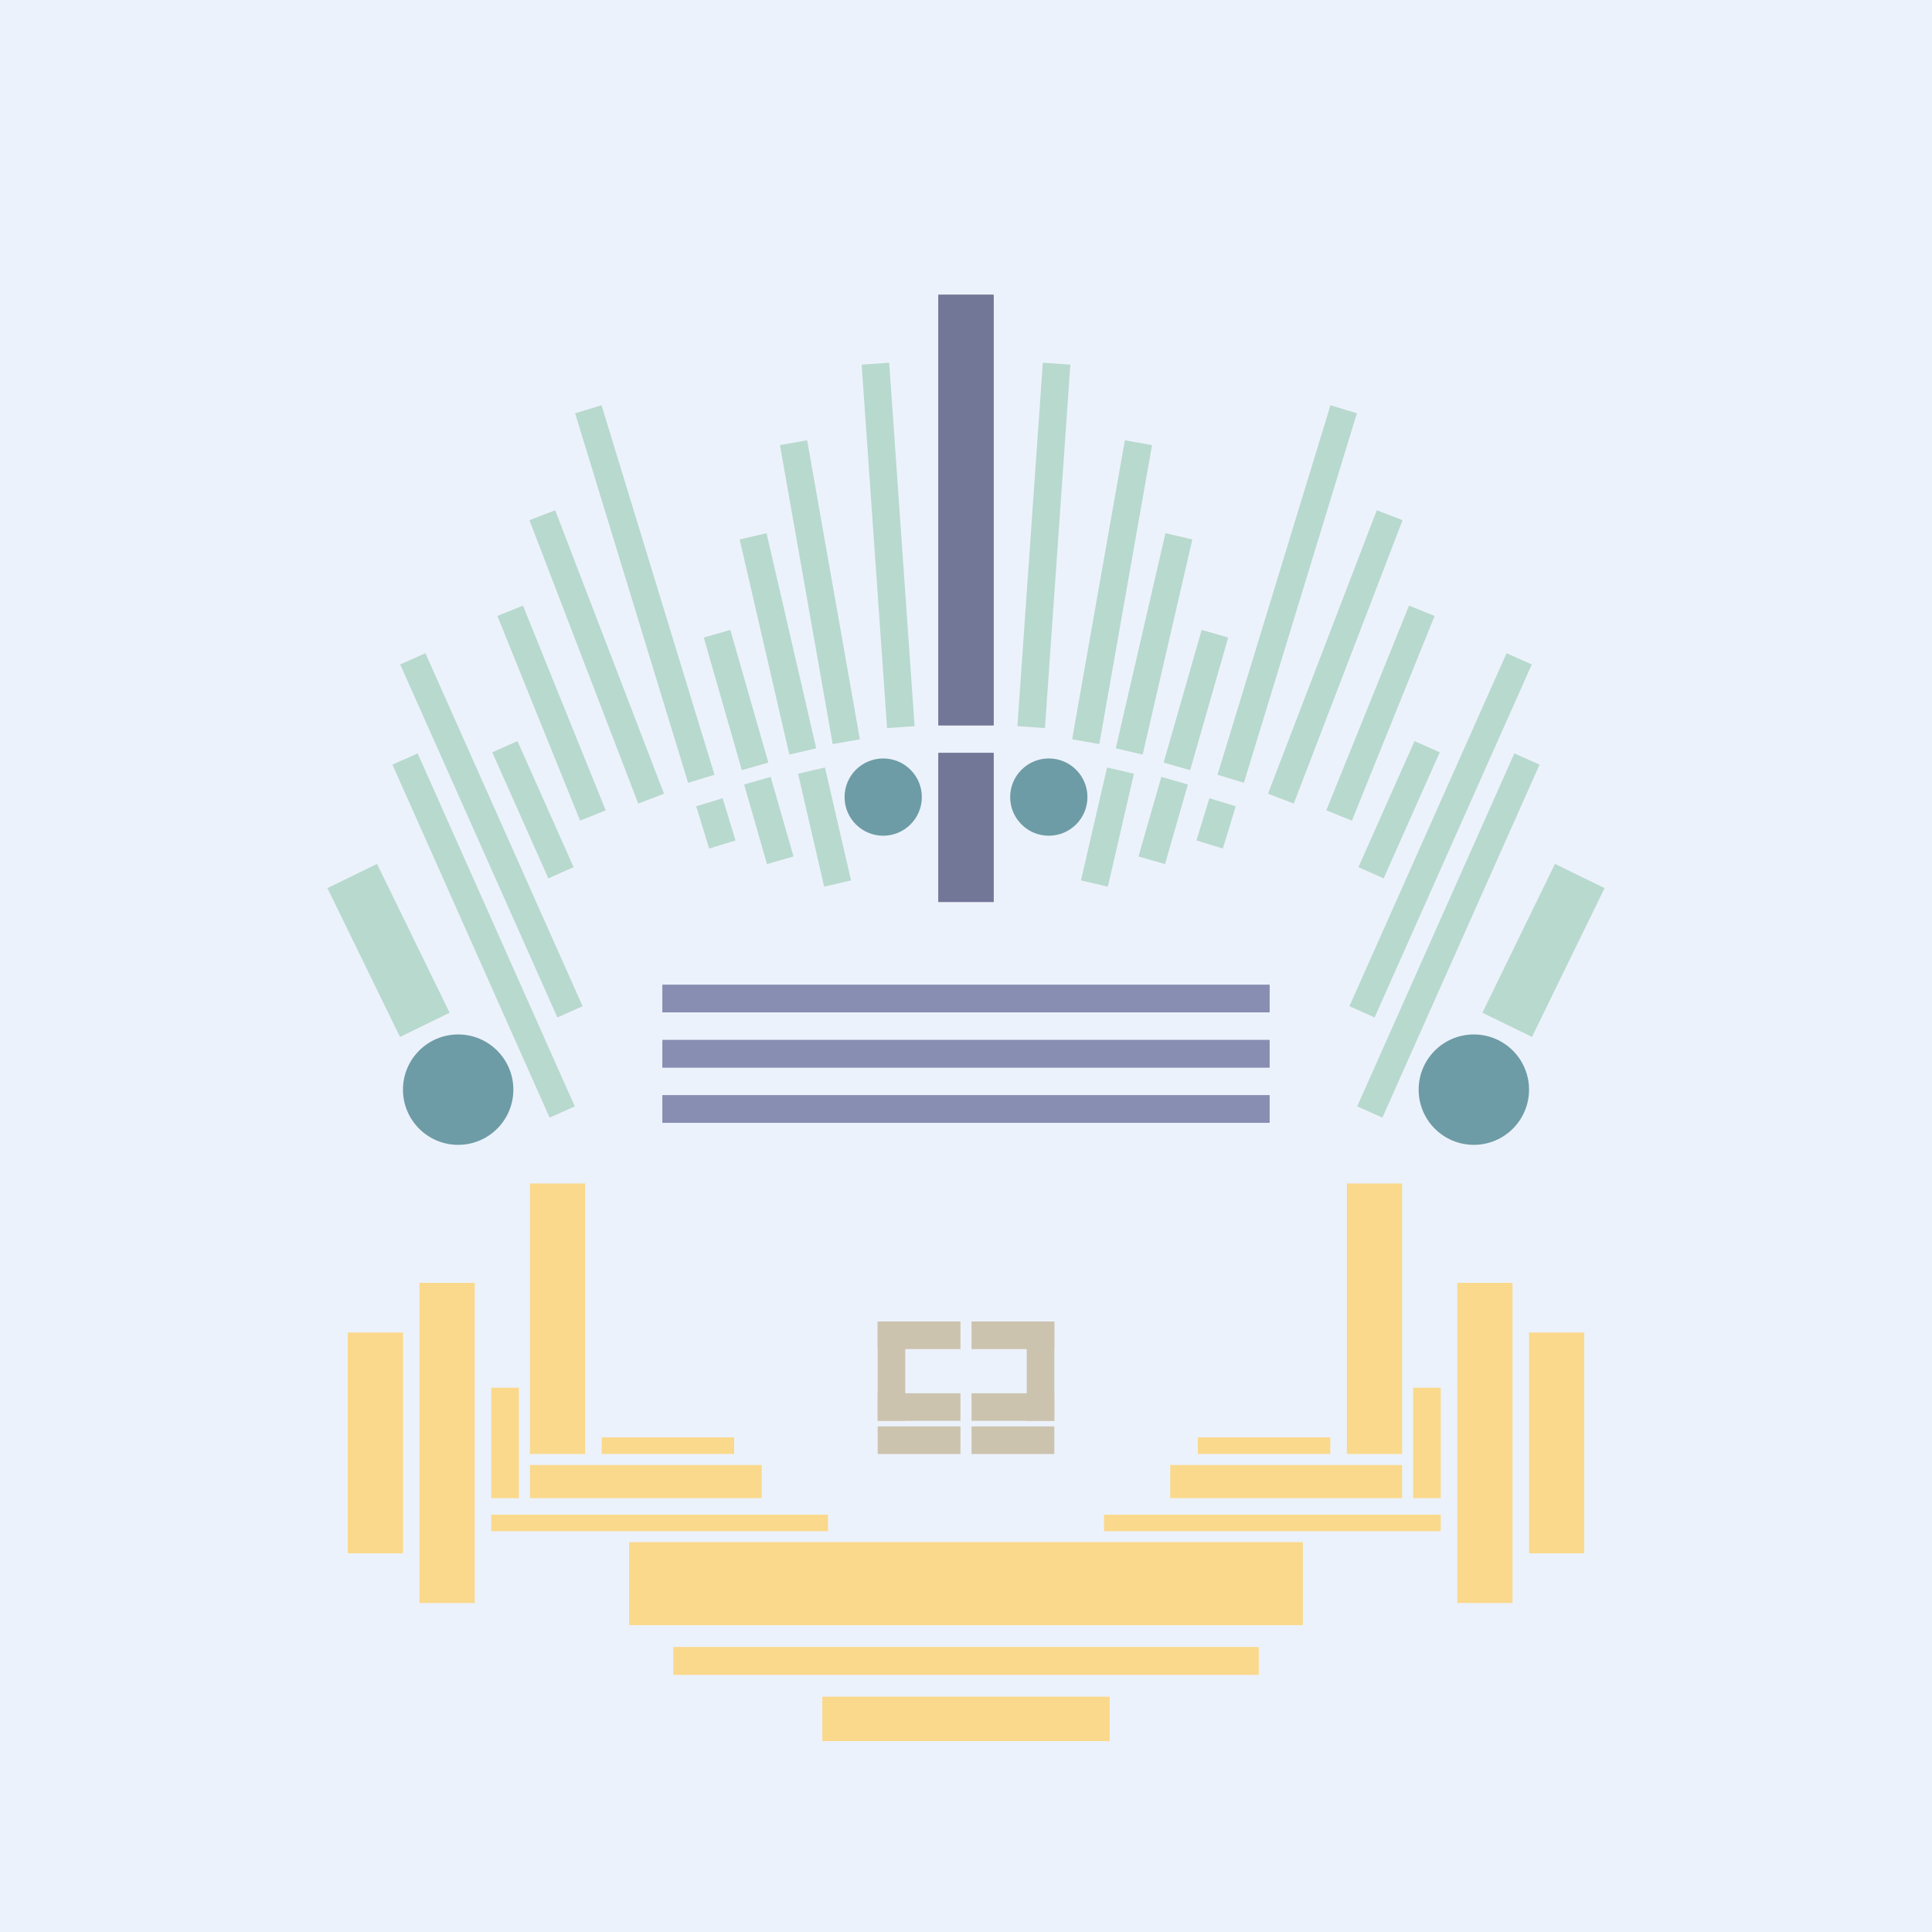 <svg xmlns='http://www.w3.org/2000/svg' preserveAspectRatio='xMinYMin meet' viewBox='0 0 350 350'> <filter id='neon' y='-2' x='-1' width='350' height='350'><feDropShadow flood-color='#8A795D' dx='0' dy='6' flood-opacity='0.65' stdDeviation='2.5' result='shadow'/><feOffset in='StrokePaint' dx='0' dy='2.4' result='offStrPnt'/><feFlood flood-color='#4A4132' flood-opacity='2' result='flood1' /><feOffset in='SourceGraphic' dx='0' dy='2' result='offFlood'/><feOffset in='SourceGraphic' dx='0' dy='9' result='offShadow'/><feComposite in='flood1' in2='offFlood' operator='in'  result='cmpFlood' /><feComposite in='shadow' in2='offShadow' operator='in' result='cmpSha' /><feGaussianBlur in='offStrPnt' stdDeviation='1' result='bStrokeP'/><feGaussianBlur in='cmpFlood' stdDeviation='0.6' result='bFlood'/><feGaussianBlur in='cmpSha' stdDeviation='0.6' result='bShadow'/><feMerge><feMergeNode in='bStrokeP'/><feMergeNode in='bshadow'/><feMergeNode in='bFlood'/><feMergeNode in='SourceGraphic'/></feMerge></filter>  <rect width='100%'  height='100%' fill='#ECF2FB'/> <g filter='url(#neon)' ><rect x='96 ' y= '201' width='10 ' height=  '49 '  fill= '#fad98c' /><rect x='89 ' y= '238' width='5  ' height=  '20 '  fill= '#fad98c' /><rect x='76 ' y= '219' width='10 ' height=  '58 '  fill= '#fad98c' /><rect x='63 ' y= '228' width='10 ' height=  '40 '  fill= '#fad98c' /><rect x='89 ' y= '261' width='61 ' height=  '3  '  fill= '#fad98c' /><rect x='114' y= '266' width='122' height=  '15 '  fill= '#fad98c' /><rect x='122' y= '285' width='106' height=  '5  '  fill= '#fad98c' /><rect x='149' y= '294' width='52 ' height=  '8  '  fill= '#fad98c' /><rect x='109' y= '247' width='24 ' height=  '3  '  fill= '#fad98c' /><rect x='96 ' y= '252' width='42 ' height=  '6  '  fill= '#fad98c' /><rect x='96 ' y= '201' width='10 ' height=  '49 '  fill= '#fad98c' transform= 'scale(-1,1) translate(-350,0)'/><rect x='89 ' y= '238' width='5  ' height=  '20 '  fill= '#fad98c' transform= 'scale(-1,1) translate(-350,0)'/><rect x='76 ' y= '219' width='10 ' height=  '58 '  fill= '#fad98c' transform= 'scale(-1,1) translate(-350,0)'/><rect x='63 ' y= '228' width='10 ' height=  '40 '  fill= '#fad98c' transform= 'scale(-1,1) translate(-350,0)'/><rect x='89 ' y= '261' width='61 ' height=  '3  '  fill= '#fad98c' transform= 'scale(-1,1) translate(-350,0)'/><rect x='114' y= '266' width='122' height=  '15 '  fill= '#fad98c' transform= 'scale(-1,1) translate(-350,0)'/><rect x='122' y= '285' width='106' height=  '5  '  fill= '#fad98c' transform= 'scale(-1,1) translate(-350,0)'/><rect x='149' y= '294' width='52 ' height=  '8  '  fill= '#fad98c' transform= 'scale(-1,1) translate(-350,0)'/><rect x='109' y= '247' width='24 ' height=  '3  '  fill= '#fad98c' transform= 'scale(-1,1) translate(-350,0)'/><rect x='96 ' y= '252' width='42 ' height=  '6  '  fill= '#fad98c' transform= 'scale(-1,1) translate(-350,0)'/><rect x='170' y= '40 ' width='10 ' height=  '78 '  fill= '#737797' /><rect x='170' y= '123' width='10 ' height=  '27 '  fill= '#737797' /><rect x='147' y= '66 ' width='5  ' height=  '55 '  fill= '#b8d9ce' transform = '  translate( 312 , 160 ) rotate ( 170)'  /><rect x='158' y= '53 ' width='5  ' height=  '66 '  fill= '#b8d9ce' transform = '  translate( 327 , 160 ) rotate ( 176)'  /><rect x='138' y= '83 ' width='5  ' height=  '40 '  fill= '#b8d9ce' transform = '  translate( 301 , 172 ) rotate ( 167)'  /><rect x='146' y= '127' width='5  ' height=  '21 '  fill= '#b8d9ce' transform = '  translate( 325 , 237 ) rotate ( 167)'  /><rect x='130' y= '101' width='5  ' height=  '25 '  fill= '#b8d9ce' transform = '  translate( 292 , 186 ) rotate ( 164)'  /><rect x='137' y= '129' width='5  ' height=  '15 '  fill= '#b8d9ce' transform = '  translate( 311 , 228 ) rotate ( 164)'  /><rect x='114' y= '60 ' width='5  ' height=  '70 '  fill= '#b8d9ce' transform = '  translate( 256 , 151 ) rotate ( 163)'  /><rect x='127' y= '131' width='5  ' height=  '8  '  fill= '#b8d9ce' transform = '  translate( 293 , 227 ) rotate ( 163)'  /><rect x='97 ' y= '97 ' width='5  ' height=  '40 '  fill= '#b8d9ce' transform = '  translate( 236 , 187 ) rotate ( 158)'  /><rect x='94 ' y= '121' width='5  ' height=  '25 '  fill= '#b8d9ce' transform = '  translate( 239 , 216 ) rotate ( 156)'  /><rect x='86 ' y= '103' width='5  ' height=  '70 '  fill= '#b8d9ce' transform = '  translate( 226 , 228 ) rotate ( 156)'  /><rect x='85 ' y= '121' width='5  ' height=  '70 '  fill= '#b8d9ce' transform = '  translate( 231 , 263 ) rotate ( 156)'  /><rect x='65 ' y= '144' width='10 ' height=  '30 '  fill= '#b8d9ce' transform = '  translate( 203 , 271 ) rotate ( 154)'  /><rect x='106' y= '78 ' width='5  ' height=  '55 '  fill= '#b8d9ce' transform = '  translate( -31 , 46  ) rotate ( -21)'  /><circle cx='83 ' cy='184' r ='10 '  fill= '#6E9CA6' /><circle cx='160' cy='131' r ='7  '  fill= '#6E9CA6' /><rect x='170' y= '40 ' width='10 ' height=  '78 '  fill= '#737797' transform= 'scale(-1,1) translate(-350,0)'/><rect x='170' y= '123' width='10 ' height=  '27 '  fill= '#737797' transform= 'scale(-1,1) translate(-350,0)'/><rect x='147' y= '66 ' width='5  ' height=  '55 '  fill= '#b8d9ce' transform = ' scale(-1,1)  translate(-350,0) translate( 312 , 160 ) rotate ( 170)'  /><rect x='158' y= '53 ' width='5  ' height=  '66 '  fill= '#b8d9ce' transform = ' scale(-1,1)  translate(-350,0) translate( 327 , 160 ) rotate ( 176)'  /><rect x='138' y= '83 ' width='5  ' height=  '40 '  fill= '#b8d9ce' transform = ' scale(-1,1)  translate(-350,0) translate( 301 , 172 ) rotate ( 167)'  /><rect x='146' y= '127' width='5  ' height=  '21 '  fill= '#b8d9ce' transform = ' scale(-1,1)  translate(-350,0) translate( 325 , 237 ) rotate ( 167)'  /><rect x='130' y= '101' width='5  ' height=  '25 '  fill= '#b8d9ce' transform = ' scale(-1,1)  translate(-350,0) translate( 292 , 186 ) rotate ( 164)'  /><rect x='137' y= '129' width='5  ' height=  '15 '  fill= '#b8d9ce' transform = ' scale(-1,1)  translate(-350,0) translate( 311 , 228 ) rotate ( 164)'  /><rect x='114' y= '60 ' width='5  ' height=  '70 '  fill= '#b8d9ce' transform = ' scale(-1,1)  translate(-350,0) translate( 256 , 151 ) rotate ( 163)'  /><rect x='127' y= '131' width='5  ' height=  '8  '  fill= '#b8d9ce' transform = ' scale(-1,1)  translate(-350,0) translate( 293 , 227 ) rotate ( 163)'  /><rect x='97 ' y= '97 ' width='5  ' height=  '40 '  fill= '#b8d9ce' transform = ' scale(-1,1)  translate(-350,0) translate( 236 , 187 ) rotate ( 158)'  /><rect x='94 ' y= '121' width='5  ' height=  '25 '  fill= '#b8d9ce' transform = ' scale(-1,1)  translate(-350,0) translate( 239 , 216 ) rotate ( 156)'  /><rect x='86 ' y= '103' width='5  ' height=  '70 '  fill= '#b8d9ce' transform = ' scale(-1,1)  translate(-350,0) translate( 226 , 228 ) rotate ( 156)'  /><rect x='85 ' y= '121' width='5  ' height=  '70 '  fill= '#b8d9ce' transform = ' scale(-1,1)  translate(-350,0) translate( 231 , 263 ) rotate ( 156)'  /><rect x='65 ' y= '144' width='10 ' height=  '30 '  fill= '#b8d9ce' transform = ' scale(-1,1)  translate(-350,0) translate( 203 , 271 ) rotate ( 154)'  /><rect x='106' y= '78 ' width='5  ' height=  '55 '  fill= '#b8d9ce' transform = ' scale(-1,1)  translate(-350,0) translate( -31 , 46  ) rotate ( -21)'  /><circle cx='83 ' cy='184' r ='10 '  fill= '#6E9CA6' transform= 'scale(-1,1) translate(-350,0)'/><circle cx='160' cy='131' r ='7  '  fill= '#6E9CA6' transform= 'scale(-1,1) translate(-350,0)'/><rect x='159' y= '226' width='15 ' height=  '5  '  fill= '#CCC3AF' /><rect x='159' y= '226' width='5  ' height=  '18 '  fill= '#CCC3AF' /><rect x='159' y= '239' width='15 ' height=  '5  '  fill= '#CCC3AF' /><rect x='159' y= '245' width='15 ' height=  '5  '  fill= '#CCC3AF' /><rect x='159' y= '226' width='15 ' height=  '5  '  fill= '#CCC3AF' transform= 'scale(-1,1) translate(-350,0)'/><rect x='159' y= '226' width='5  ' height=  '18 '  fill= '#CCC3AF' transform= 'scale(-1,1) translate(-350,0)'/><rect x='159' y= '239' width='15 ' height=  '5  '  fill= '#CCC3AF' transform= 'scale(-1,1) translate(-350,0)'/><rect x='159' y= '245' width='15 ' height=  '5  '  fill= '#CCC3AF' transform= 'scale(-1,1) translate(-350,0)'/></g><g fill-opacity='0.85'><rect x='120' y= '165' width='110' height=  '5  '  fill= '#868BB0' filter='url(#neon)'  /><rect x='120' y= '175' width='110' height=  '5  '  fill= '#868BB0' filter='url(#neon)'  /><rect x='120' y= '185' width='110' height=  '5  '  fill= '#868BB0' filter='url(#neon)'  /><rect x='120' y= '165' width='110' height=  '5  '  fill= '#868BB0' filter='url(#neon)'  transform= 'scale(-1,1) translate(-350,0)'/><rect x='120' y= '175' width='110' height=  '5  '  fill= '#868BB0' filter='url(#neon)'  transform= 'scale(-1,1) translate(-350,0)'/><rect x='120' y= '185' width='110' height=  '5  '  fill= '#868BB0' filter='url(#neon)'  transform= 'scale(-1,1) translate(-350,0)'/></g></svg>